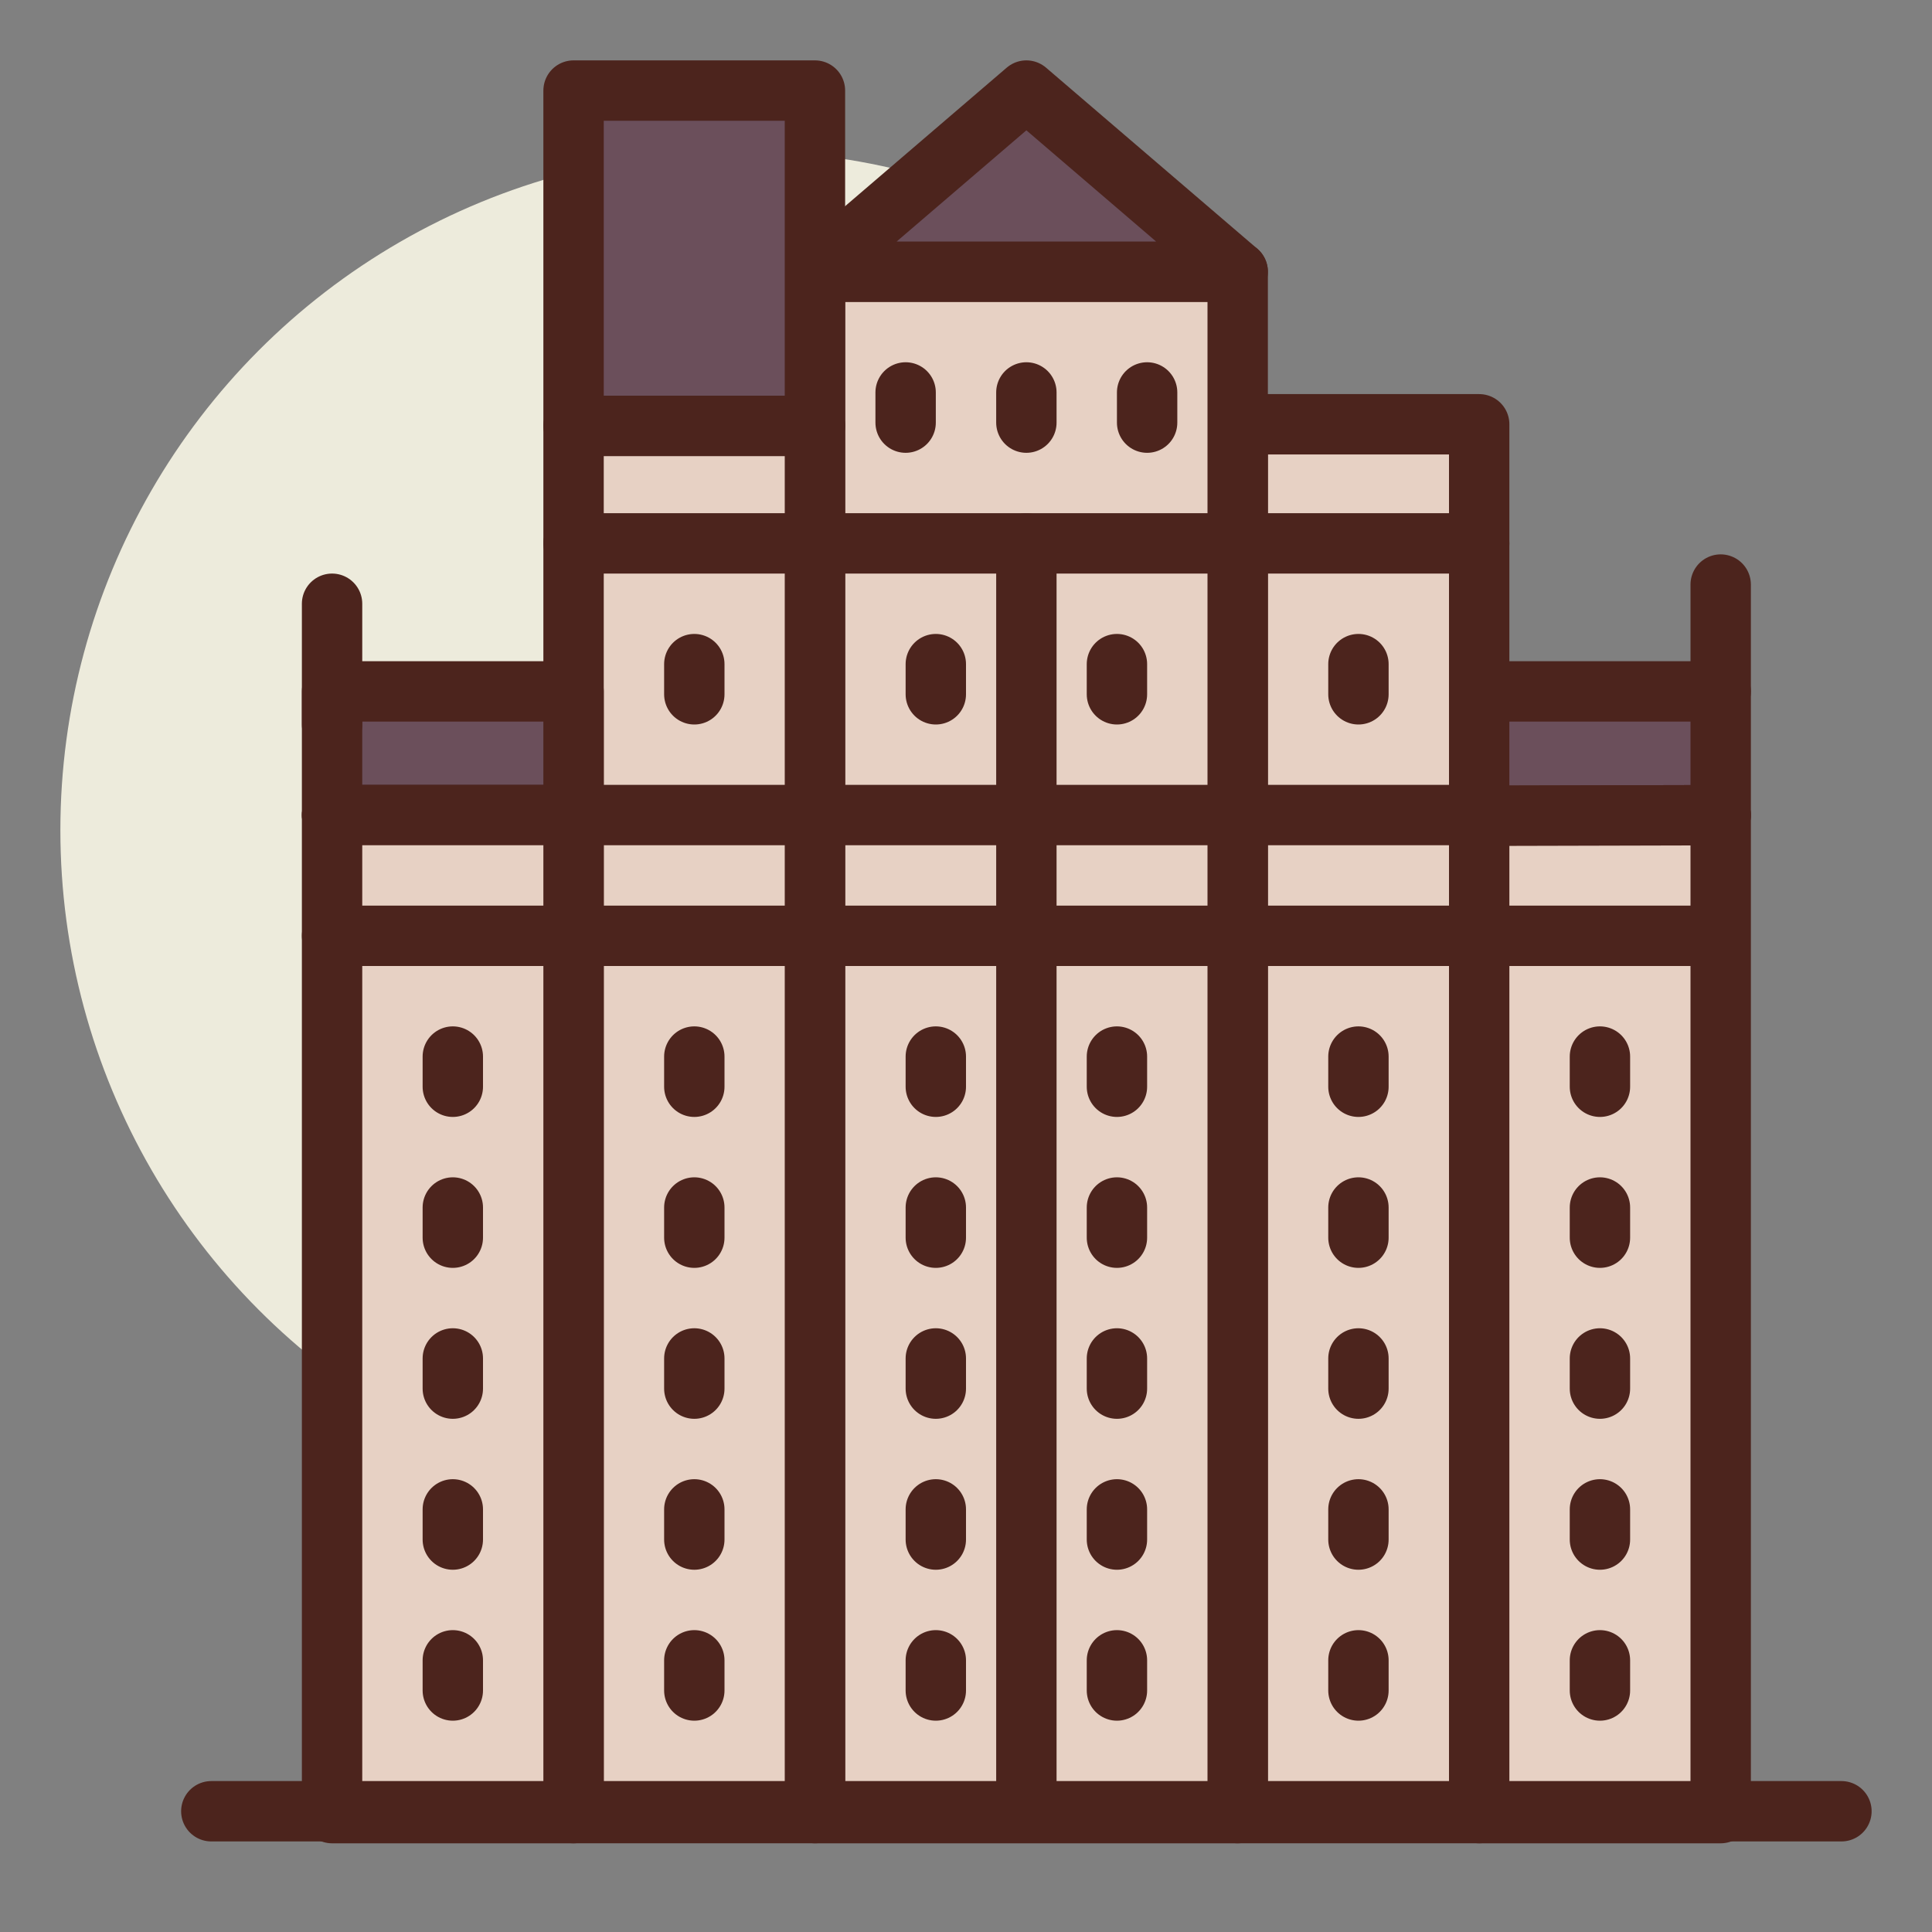 <?xml version="1.0" encoding="utf-8"?><!-- Скачано с сайта svg4.ru / Downloaded from svg4.ru -->
<svg width="800px" height="800px" viewBox="0 0 64 64" xmlns="http://www.w3.org/2000/svg">
<rect x="0" y="0" width="64" height="64" fill="#808080" stroke="none"/>
<title>hobart</title>
<g id="hobart">
<circle cx="24.5" cy="27.5" r="22.5" style="fill:#edebdc"/>
<rect x="41" y="14.055" width="8" height="46.006" style="fill:#e7d1c4;stroke:#4c241d;stroke-linecap:round;stroke-linejoin:round;stroke-width:2px"/>
<rect x="26.998" y="9" width="14.002" height="51.062" style="fill:#e7d1c4;stroke:#4c241d;stroke-linecap:round;stroke-linejoin:round;stroke-width:2px"/>
<rect x="19" y="14.107" width="7.996" height="45.954" style="fill:#e7d1c4;stroke:#4c241d;stroke-linecap:round;stroke-linejoin:round;stroke-width:2px"/>
<polygon points="27 9 34 3 41 9 27 9" style="fill:#6b4f5b;stroke:#4c241d;stroke-linecap:round;stroke-linejoin:round;stroke-width:2px"/>
<line x1="11" y1="27" x2="57" y2="27" style="fill:none;stroke:#4c241d;stroke-linecap:round;stroke-linejoin:round;stroke-width:2px"/>
<rect x="11" y="22.903" width="8" height="4.097" style="fill:#6b4f5b;stroke:#4c241d;stroke-linecap:round;stroke-linejoin:round;stroke-width:2px"/>
<rect x="11" y="27" width="8" height="33.062" style="fill:#e7d1c4;stroke:#4c241d;stroke-linecap:round;stroke-linejoin:round;stroke-width:2px"/>
<polygon points="57 22.903 49 22.903 49 27.024 57 27.004 57 22.903" style="fill:#6b4f5b;stroke:#4c241d;stroke-linecap:round;stroke-linejoin:round;stroke-width:2px"/>
<polygon points="49 27.024 49 60.062 57 60.062 57 27.004 49 27.024" style="fill:#e7d1c4;stroke:#4c241d;stroke-linecap:round;stroke-linejoin:round;stroke-width:2px"/>
<line x1="11" y1="31" x2="56" y2="31" style="fill:none;stroke:#4c241d;stroke-linecap:round;stroke-linejoin:round;stroke-width:2px"/>
<line x1="19" y1="18" x2="49" y2="18" style="fill:none;stroke:#4c241d;stroke-linecap:round;stroke-linejoin:round;stroke-width:2px"/>
<rect x="19" y="3" width="7.996" height="11.107" style="fill:#6b4f5b;stroke:#4c241d;stroke-linecap:round;stroke-linejoin:round;stroke-width:2px"/>
<line x1="34" y1="60" x2="34" y2="18" style="fill:none;stroke:#4c241d;stroke-linecap:round;stroke-linejoin:round;stroke-width:2px"/>
<line x1="57" y1="19.364" x2="57" y2="22.903" style="fill:none;stroke:#4c241d;stroke-linecap:round;stroke-linejoin:round;stroke-width:2px"/>
<line x1="11" y1="20" x2="11" y2="24" style="fill:none;stroke:#4c241d;stroke-linecap:round;stroke-linejoin:round;stroke-width:2px"/>
<line x1="30" y1="13" x2="30" y2="14" style="fill:none;stroke:#4c241d;stroke-linecap:round;stroke-linejoin:round;stroke-width:2px"/>
<line x1="34" y1="13" x2="34" y2="14" style="fill:none;stroke:#4c241d;stroke-linecap:round;stroke-linejoin:round;stroke-width:2px"/>
<line x1="38" y1="13" x2="38" y2="14" style="fill:none;stroke:#4c241d;stroke-linecap:round;stroke-linejoin:round;stroke-width:2px"/>
<line x1="37" y1="22" x2="37" y2="23" style="fill:none;stroke:#4c241d;stroke-linecap:round;stroke-linejoin:round;stroke-width:2px"/>
<line x1="45" y1="22" x2="45" y2="23" style="fill:none;stroke:#4c241d;stroke-linecap:round;stroke-linejoin:round;stroke-width:2px"/>
<line x1="31" y1="22" x2="31" y2="23" style="fill:none;stroke:#4c241d;stroke-linecap:round;stroke-linejoin:round;stroke-width:2px"/>
<line x1="23" y1="22" x2="23" y2="23" style="fill:none;stroke:#4c241d;stroke-linecap:round;stroke-linejoin:round;stroke-width:2px"/>
<line x1="37" y1="35" x2="37" y2="36" style="fill:none;stroke:#4c241d;stroke-linecap:round;stroke-linejoin:round;stroke-width:2px"/>
<line x1="45" y1="35" x2="45" y2="36" style="fill:none;stroke:#4c241d;stroke-linecap:round;stroke-linejoin:round;stroke-width:2px"/>
<line x1="31" y1="35" x2="31" y2="36" style="fill:none;stroke:#4c241d;stroke-linecap:round;stroke-linejoin:round;stroke-width:2px"/>
<line x1="23" y1="35" x2="23" y2="36" style="fill:none;stroke:#4c241d;stroke-linecap:round;stroke-linejoin:round;stroke-width:2px"/>
<line x1="37" y1="40" x2="37" y2="41" style="fill:none;stroke:#4c241d;stroke-linecap:round;stroke-linejoin:round;stroke-width:2px"/>
<line x1="45" y1="40" x2="45" y2="41" style="fill:none;stroke:#4c241d;stroke-linecap:round;stroke-linejoin:round;stroke-width:2px"/>
<line x1="31" y1="40" x2="31" y2="41" style="fill:none;stroke:#4c241d;stroke-linecap:round;stroke-linejoin:round;stroke-width:2px"/>
<line x1="23" y1="40" x2="23" y2="41" style="fill:none;stroke:#4c241d;stroke-linecap:round;stroke-linejoin:round;stroke-width:2px"/>
<line x1="37" y1="45" x2="37" y2="46" style="fill:none;stroke:#4c241d;stroke-linecap:round;stroke-linejoin:round;stroke-width:2px"/>
<line x1="45" y1="45" x2="45" y2="46" style="fill:none;stroke:#4c241d;stroke-linecap:round;stroke-linejoin:round;stroke-width:2px"/>
<line x1="31" y1="45" x2="31" y2="46" style="fill:none;stroke:#4c241d;stroke-linecap:round;stroke-linejoin:round;stroke-width:2px"/>
<line x1="23" y1="45" x2="23" y2="46" style="fill:none;stroke:#4c241d;stroke-linecap:round;stroke-linejoin:round;stroke-width:2px"/>
<line x1="37" y1="50" x2="37" y2="51" style="fill:none;stroke:#4c241d;stroke-linecap:round;stroke-linejoin:round;stroke-width:2px"/>
<line x1="45" y1="50" x2="45" y2="51" style="fill:none;stroke:#4c241d;stroke-linecap:round;stroke-linejoin:round;stroke-width:2px"/>
<line x1="31" y1="50" x2="31" y2="51" style="fill:none;stroke:#4c241d;stroke-linecap:round;stroke-linejoin:round;stroke-width:2px"/>
<line x1="23" y1="50" x2="23" y2="51" style="fill:none;stroke:#4c241d;stroke-linecap:round;stroke-linejoin:round;stroke-width:2px"/>
<line x1="37" y1="55" x2="37" y2="56" style="fill:none;stroke:#4c241d;stroke-linecap:round;stroke-linejoin:round;stroke-width:2px"/>
<line x1="45" y1="55" x2="45" y2="56" style="fill:none;stroke:#4c241d;stroke-linecap:round;stroke-linejoin:round;stroke-width:2px"/>
<line x1="53" y1="35" x2="53" y2="36" style="fill:none;stroke:#4c241d;stroke-linecap:round;stroke-linejoin:round;stroke-width:2px"/>
<line x1="53" y1="40" x2="53" y2="41" style="fill:none;stroke:#4c241d;stroke-linecap:round;stroke-linejoin:round;stroke-width:2px"/>
<line x1="53" y1="45" x2="53" y2="46" style="fill:none;stroke:#4c241d;stroke-linecap:round;stroke-linejoin:round;stroke-width:2px"/>
<line x1="53" y1="50" x2="53" y2="51" style="fill:none;stroke:#4c241d;stroke-linecap:round;stroke-linejoin:round;stroke-width:2px"/>
<line x1="53" y1="55" x2="53" y2="56" style="fill:none;stroke:#4c241d;stroke-linecap:round;stroke-linejoin:round;stroke-width:2px"/>
<line x1="15" y1="35" x2="15" y2="36" style="fill:none;stroke:#4c241d;stroke-linecap:round;stroke-linejoin:round;stroke-width:2px"/>
<line x1="15" y1="40" x2="15" y2="41" style="fill:none;stroke:#4c241d;stroke-linecap:round;stroke-linejoin:round;stroke-width:2px"/>
<line x1="15" y1="45" x2="15" y2="46" style="fill:none;stroke:#4c241d;stroke-linecap:round;stroke-linejoin:round;stroke-width:2px"/>
<line x1="15" y1="50" x2="15" y2="51" style="fill:none;stroke:#4c241d;stroke-linecap:round;stroke-linejoin:round;stroke-width:2px"/>
<line x1="15" y1="55" x2="15" y2="56" style="fill:none;stroke:#4c241d;stroke-linecap:round;stroke-linejoin:round;stroke-width:2px"/>
<line x1="31" y1="55" x2="31" y2="56" style="fill:none;stroke:#4c241d;stroke-linecap:round;stroke-linejoin:round;stroke-width:2px"/>
<line x1="23" y1="55" x2="23" y2="56" style="fill:none;stroke:#4c241d;stroke-linecap:round;stroke-linejoin:round;stroke-width:2px"/>
<line x1="7" y1="60" x2="61" y2="60" style="fill:none;stroke:#4c241d;stroke-linecap:round;stroke-linejoin:round;stroke-width:2px"/>
</g>
</svg>